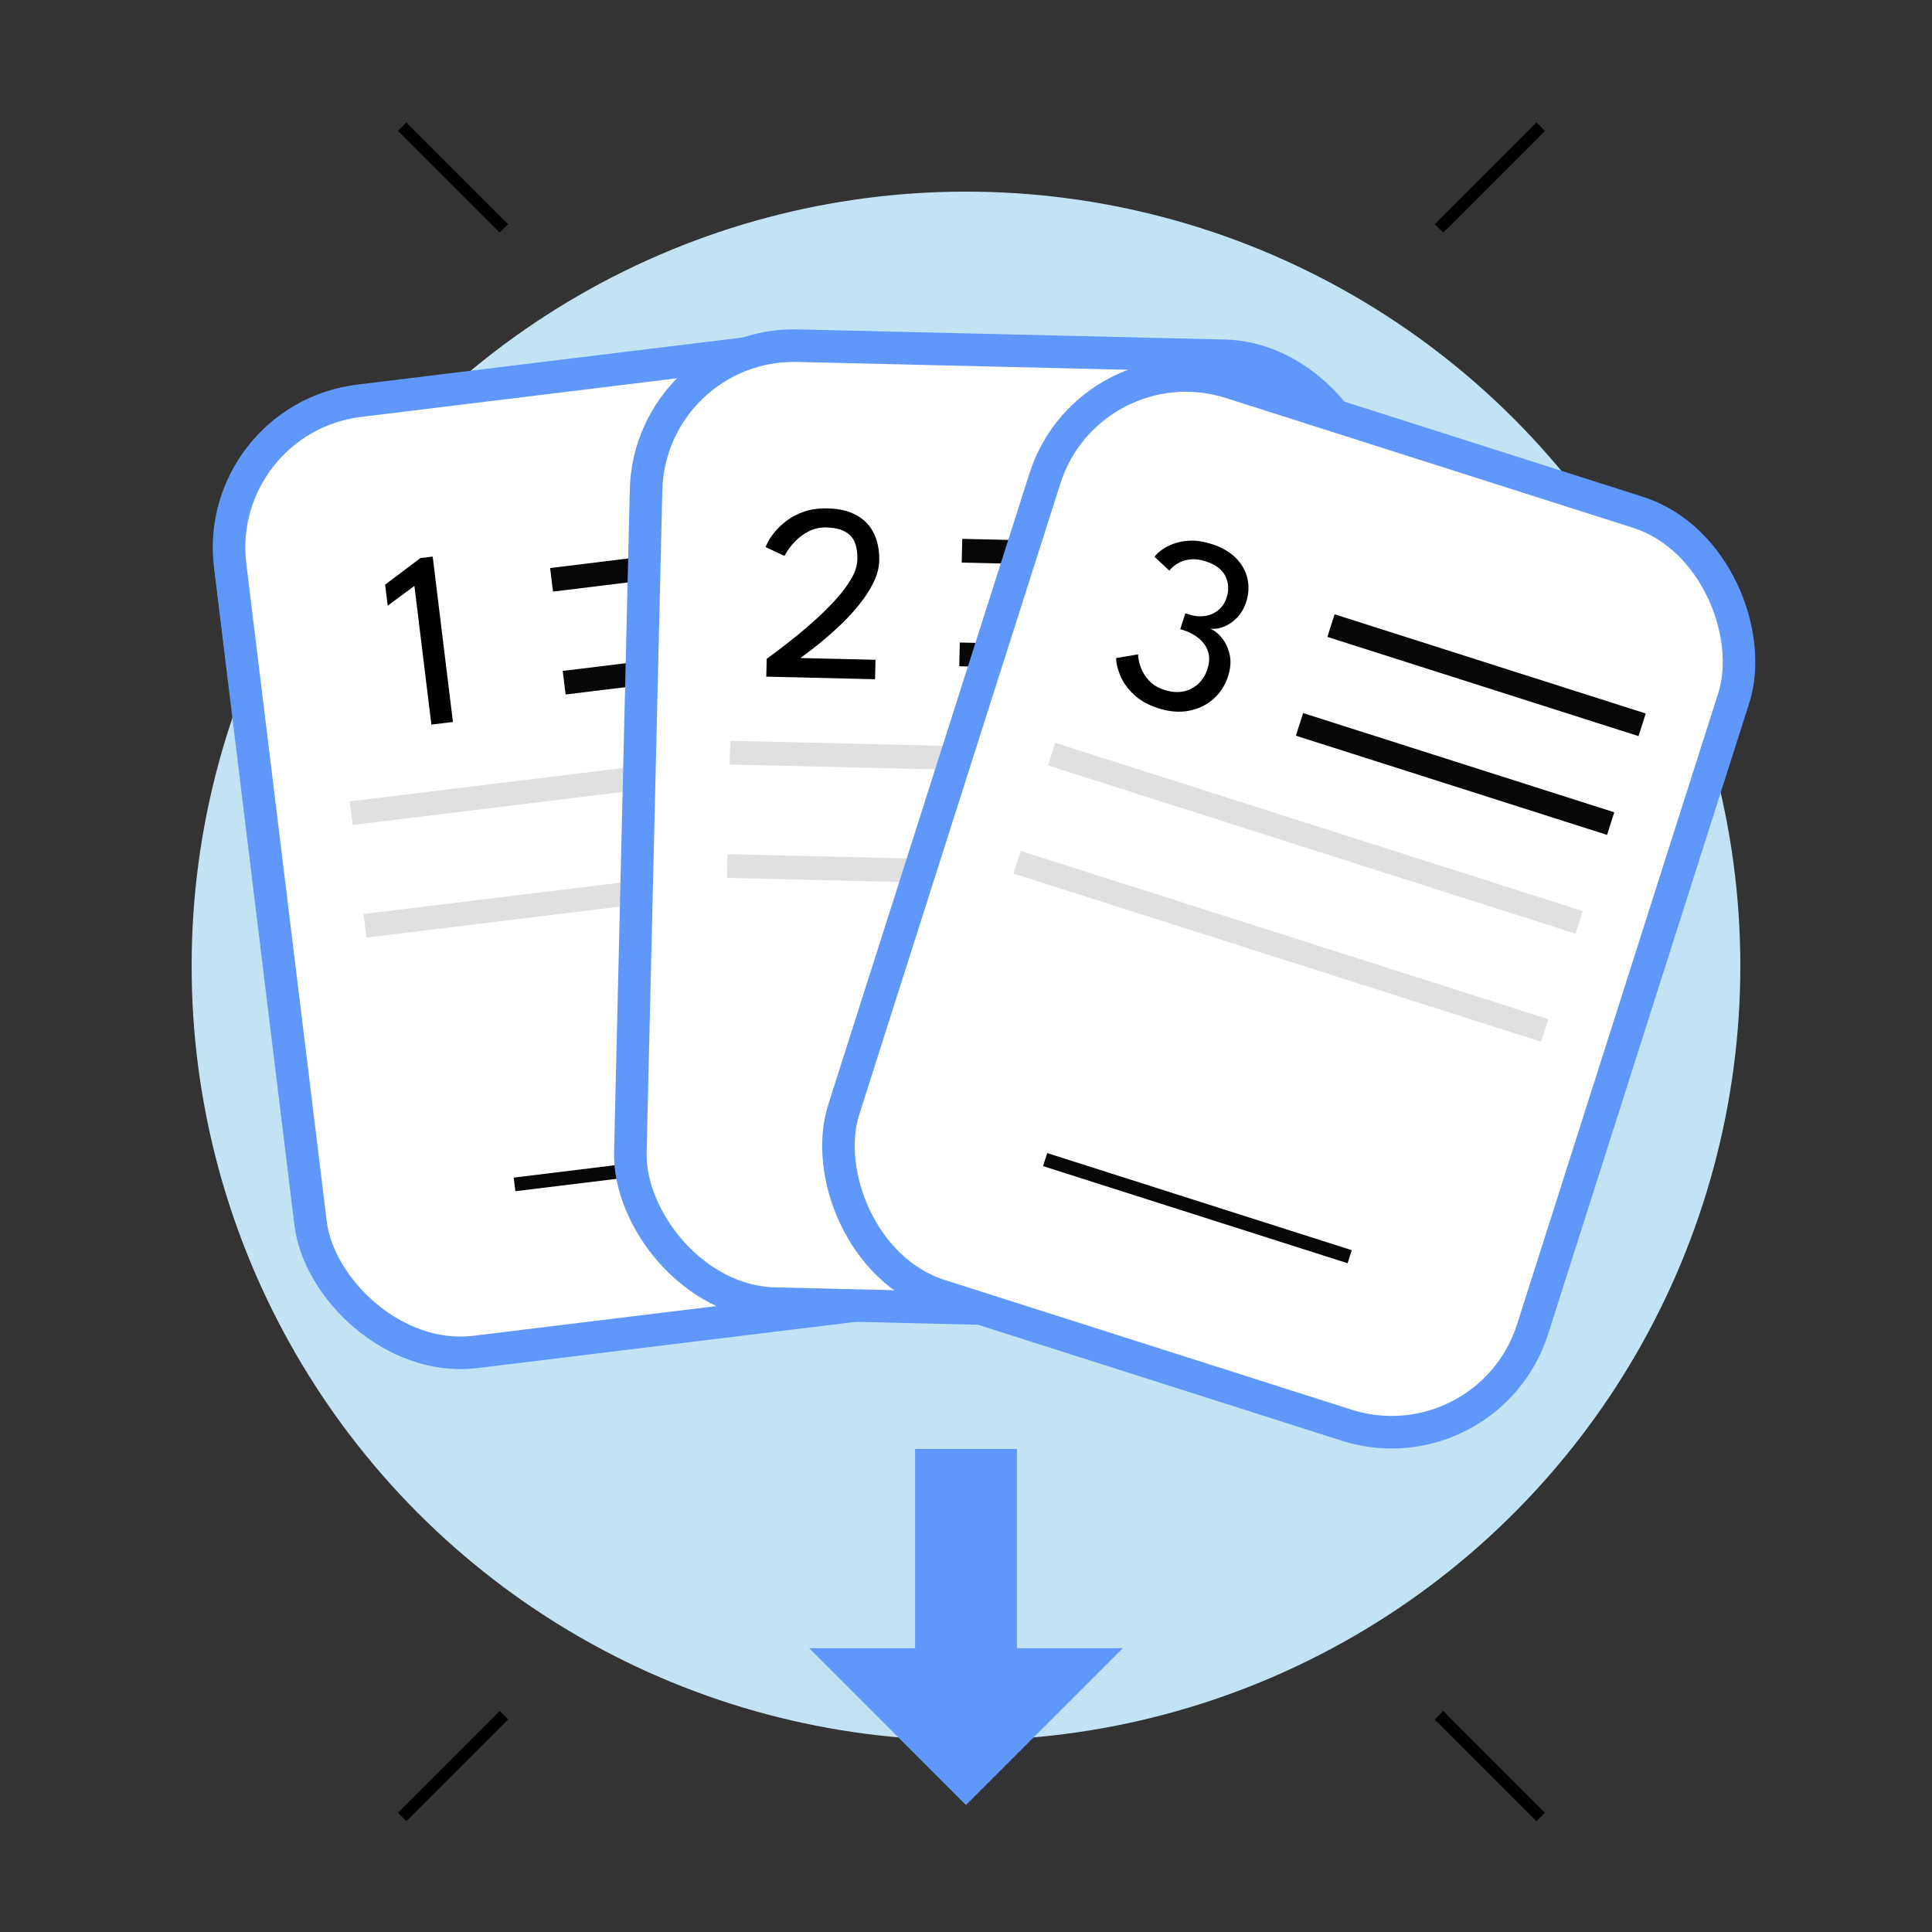 <svg xmlns="http://www.w3.org/2000/svg" id="Layer_1" viewBox="0 0 544.33 544.33"><rect x="0" y="0" width="544.33" height="544.33" fill="#333333" stroke="none"/><defs><style>      .st0 {        stroke-width: 3.86px;      }      .st0, .st1, .st2, .st3 {        stroke-miterlimit: 10;      }      .st0, .st2, .st3 {        fill: none;      }      .st0, .st3 {        stroke: #070707;      }      .st4 {        fill: #c1e3f4;      }      .st1 {        fill: #fff;        stroke: #5f97fb;        stroke-width: 9.17px;      }      .st2 {        stroke: #e0e0e0;      }      .st2, .st3 {        stroke-width: 6.69px;      }      .st5 {        fill: #5f97fb;      }      .st6 {        fill: #070707;      }    </style></defs><circle class="st4" cx="272.16" cy="272.16" r="218.17"></circle><rect x="418.08" y="477.32" width="3.36" height="40.53" transform="translate(-228.9 442.56) rotate(-45)"></rect><rect x="125.95" y="477.32" width="3.36" height="40.53" transform="translate(389.23 55.49) rotate(45)"></rect><rect x="125.95" y="29.74" width="3.36" height="40.53" transform="translate(253.24 -4.87) rotate(135)"></rect><rect x="418.08" y="29.74" width="3.36" height="40.53" transform="translate(681.22 382.19) rotate(-135)"></rect><g><g><rect class="st1" x="75.42" y="104.62" width="203.7" height="269.98" rx="41.68" ry="41.68" transform="translate(-27.77 23.28) rotate(-6.97)"></rect><line class="st3" x1="246.73" y1="152.19" x2="155.4" y2="163.36"></line><line class="st3" x1="250.28" y1="181.19" x2="158.95" y2="192.35"></line><line class="st2" x1="253.82" y1="210.18" x2="98.95" y2="229.11"></line><line class="st2" x1="257.7" y1="241.91" x2="102.83" y2="260.84"></line><line class="st0" x1="234.35" y1="322.77" x2="144.97" y2="333.7"></line><path d="M116.75,165.07l-7.52,5.58-.72-5.93,9.94-7.49,3.46-.42,5.7,46.6-6.07.74-4.78-39.08Z"></path></g><g><rect class="st1" x="179.77" y="98.79" width="203.7" height="269.98" rx="41.68" ry="41.68" transform="translate(5.64 -6.63) rotate(1.36)"></rect><line class="st3" x1="363.02" y1="157.35" x2="271.03" y2="155.16"></line><line class="st3" x1="362.32" y1="186.55" x2="270.34" y2="184.37"></line><line class="st2" x1="361.63" y1="215.76" x2="205.65" y2="212.05"></line><line class="st2" x1="360.87" y1="247.71" x2="204.89" y2="244"></line><line class="st0" x1="326.05" y1="324.33" x2="236.03" y2="322.19"></line><path class="st6" d="M271.63,294.55c-2.9,3.13-2.99,7.3-3.48,11.31-.46,3.78-1.97,7.16-3.96,10.38-3.98,6.45-9.45,12.27-10.97,19.93-.24,1.19.78,2.53,2.09,2.09,9-2.99,16.75-9.59,20.8-18.21,2.22-4.72,3.39-9.9,3.39-15.12,0-2.64-.3-5.29-.89-7.86-.56-2.43-1.82-4.94-4.78-4.29-2.26.5-4.43,2.34-6.27,3.66-2.07,1.49-4.06,3.1-5.96,4.81-3.73,3.38-7.06,7.19-9.93,11.32-1.26,1.8-2.89,4.03-2.25,6.37.74,2.72,3.67,2.67,5.95,2.61,5.06-.13,10.13-.82,15.05-2.03,11.14-2.74,21.53-8.2,30.12-15.79.92-.82.48-2.6-.75-2.85-3.55-.7-5.64,3.48-4.14,6.42,1.91,3.76,7.04,2.78,10.22,1.65,8.14-2.9,14.93-8.54,20.58-14.95,1.45-1.64-.95-4.05-2.41-2.41-4.22,4.78-9.01,9.12-14.68,12.12-2.47,1.31-5.52,2.85-8.38,2.88-.84.01-2.19-.14-2.41-1.13-.05-.22.12-1.34.31-1.31-.25-.95-.5-1.9-.75-2.85-6.53,5.77-14.21,10.23-22.44,13.09-4.19,1.45-8.52,2.51-12.91,3.13-2.11.3-4.24.48-6.37.57-1.01.04-2.06.12-3.07.05s-.68-.64-.31-1.41c.86-1.82,2.29-3.53,3.53-5.11,1.36-1.73,2.81-3.39,4.34-4.98,3.01-3.11,6.32-5.93,9.9-8.36.85-.58,1.71-1.15,2.6-1.68.24-.14.94-.65,1.24-.56s.4.75.48,1.07c.56,2.13.87,4.31.95,6.5.17,4.55-.61,9.1-2.31,13.33-3.4,8.47-10.73,15.14-19.36,18,.7.7,1.4,1.4,2.09,2.09,1.46-7.33,6.81-12.93,10.63-19.12,1.92-3.12,3.55-6.51,4.15-10.15.59-3.53.15-8.04,2.75-10.85,1.49-1.61-.92-4.02-2.41-2.41h0Z"></path><path d="M233.09,148.6c-1.97-.05-3.69.31-5.17,1.07-1.48.76-2.72,1.66-3.73,2.69-1.01,1.03-1.78,1.97-2.31,2.83-.53.85-.82,1.33-.87,1.42l-5.31-2.47c.05-.21.29-.72.71-1.53.42-.81,1.07-1.75,1.95-2.82.88-1.07,2-2.12,3.35-3.14,1.35-1.02,2.98-1.86,4.88-2.52,1.9-.65,4.11-.95,6.62-.89,2.56.06,4.77.47,6.62,1.22,1.85.76,3.37,1.79,4.55,3.1,1.18,1.31,2.04,2.85,2.59,4.62.55,1.77.8,3.68.75,5.74-.05,1.99-.57,4.02-1.57,6.08-1,2.06-2.28,4.08-3.84,6.05-1.57,1.97-3.24,3.81-5.02,5.54-1.78,1.72-3.51,3.28-5.16,4.66-1.66,1.38-3.08,2.52-4.28,3.4-1.19.88-1.97,1.46-2.34,1.74l21.16.5-.13,5.48-30.65-.73.12-5.01c.75-.55,1.88-1.4,3.39-2.53,1.51-1.14,3.22-2.48,5.13-4.02,1.91-1.54,3.85-3.22,5.81-5.02,1.96-1.8,3.79-3.65,5.47-5.54,1.68-1.89,3.05-3.76,4.1-5.59s1.6-3.57,1.64-5.21c.08-3.27-.62-5.59-2.09-6.95-1.47-1.36-3.6-2.08-6.37-2.14Z"></path></g><g><rect class="st1" x="261.22" y="119.69" width="203.7" height="269.98" rx="41.68" ry="41.68" transform="translate(94.52 -98.26) rotate(17.68)"></rect><line class="st3" x1="462.66" y1="204.21" x2="375" y2="176.26"></line><line class="st3" x1="453.79" y1="232.04" x2="366.13" y2="204.09"></line><line class="st2" x1="444.92" y1="259.87" x2="296.27" y2="212.47"></line><line class="st2" x1="435.21" y1="290.32" x2="286.56" y2="242.93"></line><line class="st0" x1="380.26" y1="354.07" x2="294.46" y2="326.71"></line><path d="M325.29,156.89c.3-.48.88-1.06,1.75-1.76.87-.69,1.99-1.31,3.37-1.85,1.38-.54,2.99-.86,4.82-.95,1.83-.09,3.88.23,6.14.95,2.85.91,5.11,2.21,6.8,3.9,1.69,1.7,2.78,3.62,3.28,5.77.5,2.15.38,4.35-.33,6.61-.56,1.74-1.39,3.2-2.52,4.39-1.12,1.18-2.37,2.05-3.72,2.6-1.36.55-2.67.74-3.93.56,1.23.52,2.36,1.42,3.39,2.72s1.74,2.86,2.13,4.67.24,3.8-.44,5.94c-.84,2.64-2.24,4.82-4.19,6.52-1.95,1.71-4.25,2.8-6.91,3.3-2.66.5-5.48.27-8.46-.68-2.94-.94-5.28-2.24-7.02-3.9-1.75-1.66-3.01-3.42-3.79-5.26s-1.18-3.51-1.2-5.01l6.19-1.05c.02,1.1.27,2.32.76,3.66.48,1.34,1.26,2.59,2.35,3.76,1.08,1.17,2.52,2.03,4.3,2.6,1.99.63,3.8.77,5.45.41,1.64-.36,3.04-1.1,4.19-2.21,1.15-1.11,1.99-2.49,2.51-4.14.58-1.83.63-3.47.13-4.92-.5-1.45-1.37-2.68-2.61-3.69s-2.68-1.77-4.31-2.29l-.88-.28,1.43-4.47,1.15.37c1.44.46,2.88.59,4.29.4,1.42-.19,2.69-.74,3.8-1.62,1.12-.89,1.92-2.11,2.42-3.67.66-2.08.54-4.06-.38-5.95-.92-1.88-2.77-3.27-5.54-4.16-1.54-.49-2.91-.68-4.13-.57-1.22.11-2.25.38-3.12.82-.86.44-1.55.88-2.05,1.34-.51.46-.83.81-.95,1.04l-4.17-3.9Z"></path></g></g><g><rect class="st5" x="257.81" y="408.23" width="28.7" height="70.02" transform="translate(544.33 886.48) rotate(180)"></rect><polygon class="st5" points="227.97 464.36 316.36 464.36 272.16 508.56 227.97 464.36"></polygon></g></svg>